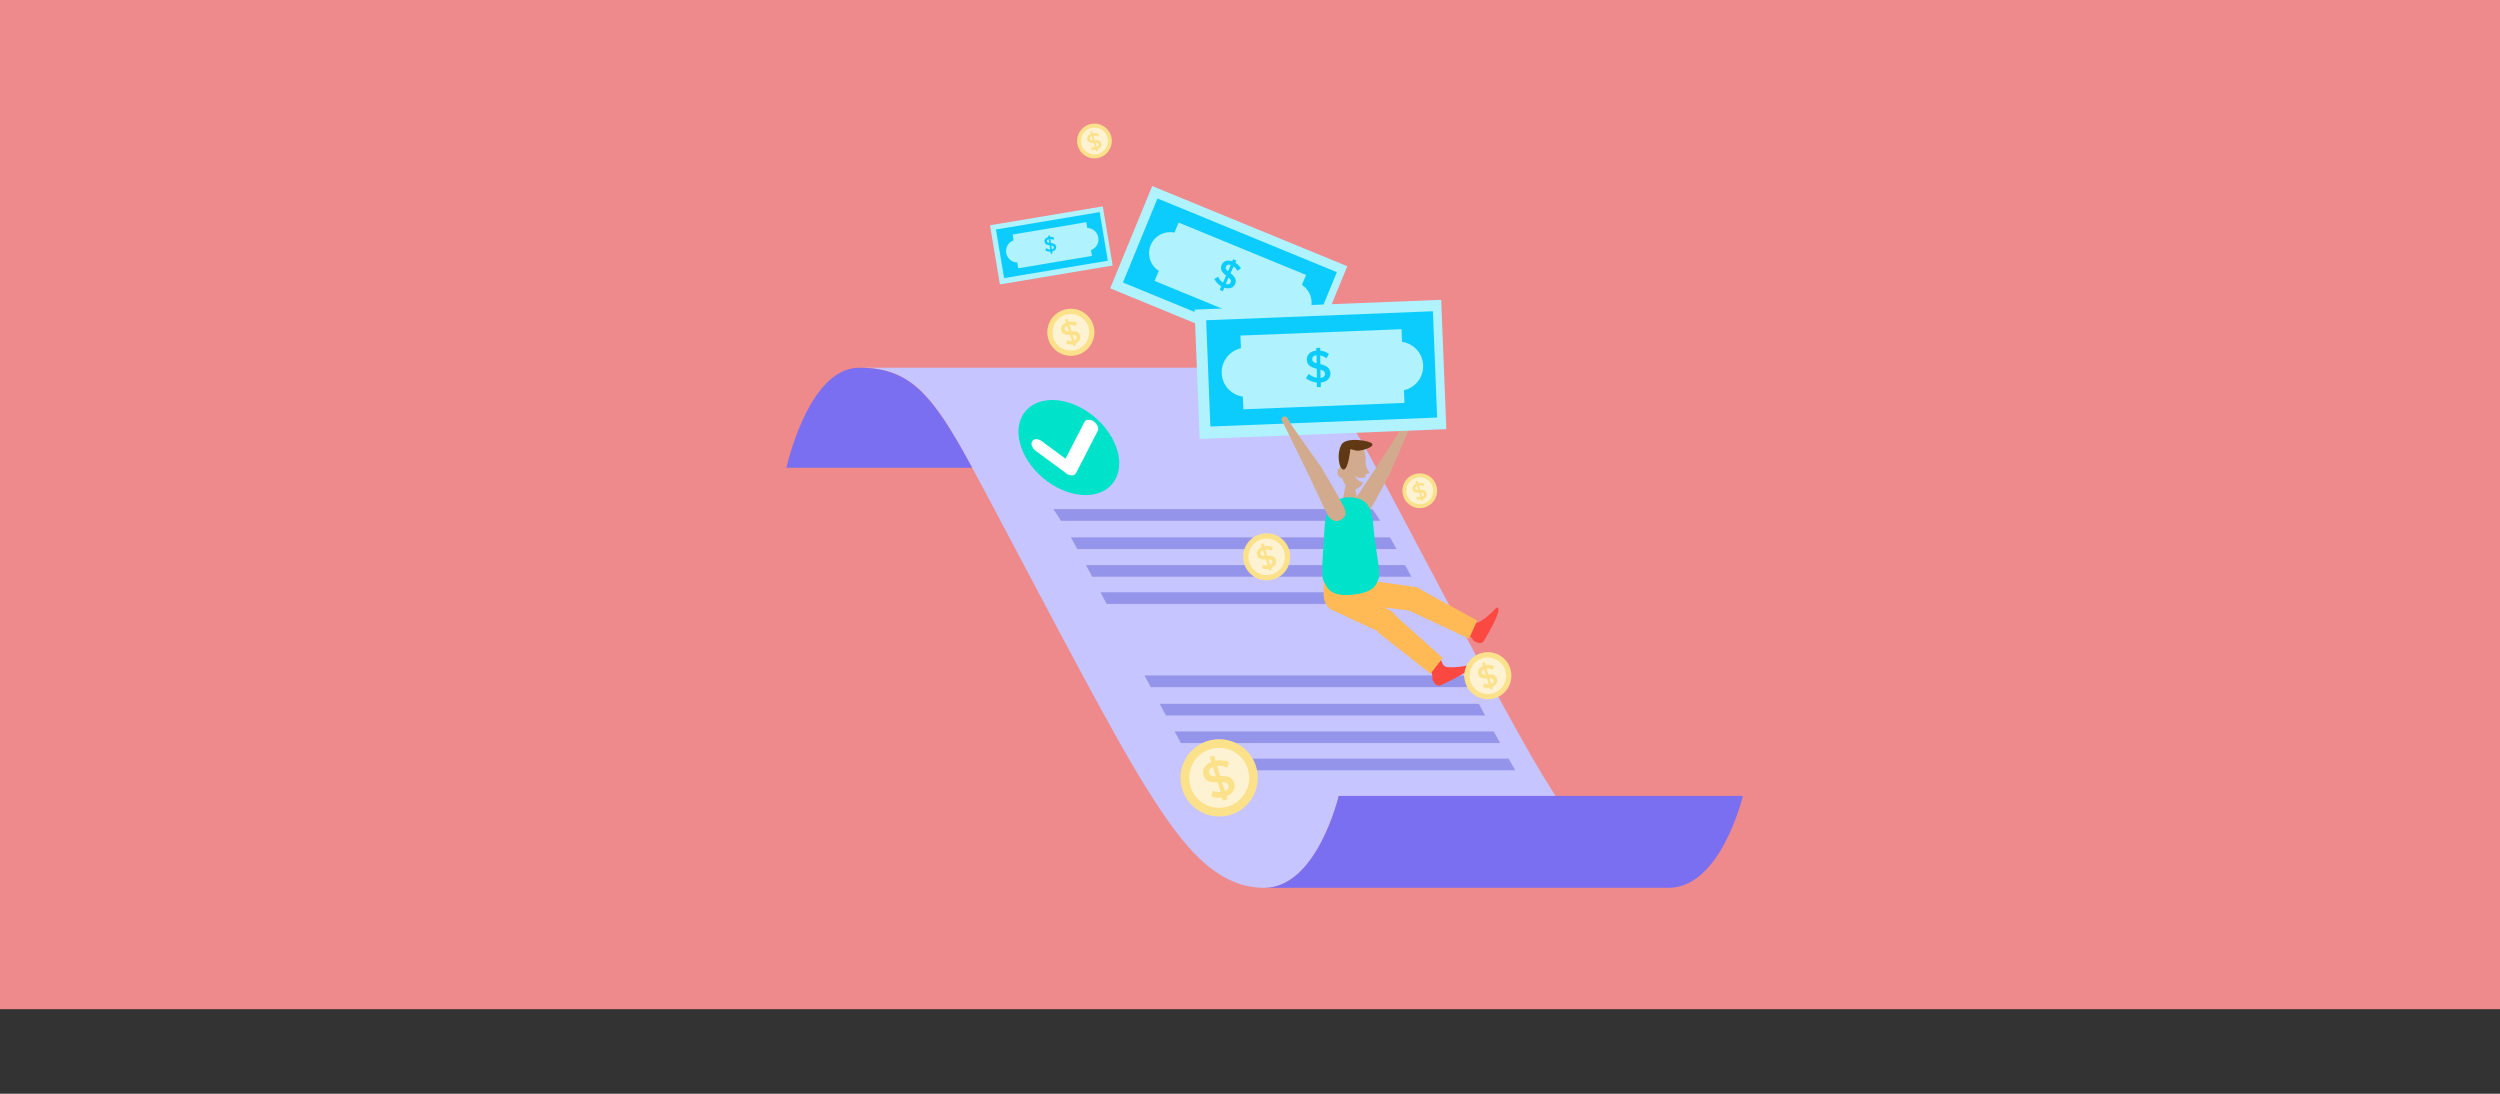 <svg xmlns="http://www.w3.org/2000/svg" id="Capa_1" viewBox="0 0 1090 476.88"><rect x="0" y="0" width="1090" height="476.88" fill="#333333" stroke="none"/><defs><style>      .cls-1 {        fill: #603813;      }      .cls-2 {        fill: #ee898c;      }      .cls-3 {        fill: #fb4841;      }      .cls-4 {        fill: #d2ab8e;      }      .cls-5 {        fill: #0bccfd;      }      .cls-6 {        fill: #b1f2ff;      }      .cls-7 {        fill: #7a6ff0;      }      .cls-8 {        fill: #00e2ca;      }      .cls-9 {        fill: #fff;      }      .cls-10 {        fill: #fce18b;      }      .cls-11 {        fill: #ffba55;      }      .cls-12 {        fill: #fdf2d2;      }      .cls-13 {        fill: #9494ea;      }      .cls-14 {        fill: #c6c5ff;      }    </style></defs><rect class="cls-2" width="1090" height="440"></rect><g><g><path class="cls-14" d="M678.2,347.04h-94.51s-9.45,40.05-32.46,40.05-38.21-21.79-54.79-49.05c-2.3-3.78-5.03-8.48-8.07-13.87-1.16-2.05-2.36-4.2-3.61-6.44-1.52-2.74-3.1-5.61-4.73-8.58-1.15-2.1-2.33-4.24-3.52-6.44-1.56-2.88-3.16-5.83-4.78-8.84-1.15-2.12-2.3-4.27-3.46-6.44-1.63-3.03-3.27-6.09-4.92-9.18-1.14-2.14-2.29-4.28-3.43-6.44-7.22-13.56-14.45-27.25-20.91-39.47-1.16-2.2-2.3-4.34-3.41-6.44-1.58-2.98-3.11-5.85-4.55-8.58-1.2-2.24-2.35-4.4-3.44-6.44-1.34-2.51-2.6-4.85-3.76-7-.34-.62-.67-1.24-1-1.84-1.23-2.25-2.41-4.39-3.57-6.44-1.88-3.33-3.68-6.38-5.44-9.18-1.45-2.32-2.87-4.46-4.28-6.44-10-14.06-19.34-19.68-34.96-19.68h176.18c15.62,0,24.96,5.62,34.96,19.68,1.41,1.98,2.83,4.12,4.28,6.44,1.75,2.8,3.56,5.86,5.44,9.18,1.15,2.04,2.34,4.19,3.57,6.44.33.6.66,1.22,1,1.84,1.16,2.14,2.42,4.49,3.76,7,1.09,2.04,2.24,4.19,3.44,6.44,1.45,2.73,2.97,5.59,4.55,8.58,1.11,2.09,2.25,4.24,3.41,6.44,6.47,12.22,13.69,25.91,20.91,39.47,1.15,2.15,2.29,4.3,3.43,6.44,1.65,3.09,3.29,6.15,4.92,9.18,1.16,2.17,2.32,4.32,3.46,6.44,1.62,3.01,3.22,5.96,4.78,8.84,1.19,2.19,2.37,4.34,3.52,6.44,1.63,2.97,3.21,5.84,4.73,8.58,1.24,2.24,2.45,4.38,3.6,6.44,3.04,5.38,5.77,10.09,8.07,13.87,1.87,3.07,3.73,6.09,5.58,9Z"></path><path class="cls-13" d="M601.77,227.06h-139.17c-1.14-1.83-2.27-3.52-3.38-5.08h139.17c1.11,1.56,2.23,3.25,3.38,5.08Z"></path><path class="cls-13" d="M608.89,239.4h-139.17c-.97-1.78-1.91-3.47-2.82-5.08h139.17c.91,1.61,1.85,3.31,2.82,5.08Z"></path><path class="cls-13" d="M615.37,251.47h-139.17c-.95-1.77-1.85-3.47-2.72-5.08h139.17c.86,1.61,1.77,3.31,2.71,5.08Z"></path><path class="cls-13" d="M621.66,263.32h-139.17c-.92-1.74-1.82-3.43-2.69-5.08h139.17c.88,1.65,1.78,3.35,2.69,5.08Z"></path><path class="cls-13" d="M640.89,299.59h-139.17c-.9-1.69-1.81-3.38-2.71-5.08h139.17c.91,1.7,1.81,3.4,2.71,5.08Z"></path><path class="cls-13" d="M647.5,311.93h-139.16c-.91-1.67-1.82-3.37-2.73-5.08h139.17c.92,1.71,1.83,3.41,2.73,5.08Z"></path><path class="cls-13" d="M654.06,323.99h-139.17c-.91-1.66-1.84-3.35-2.78-5.08h139.17c.94,1.73,1.87,3.43,2.78,5.08Z"></path><path class="cls-13" d="M660.64,335.85h-139.17c-.92-1.62-1.87-3.32-2.85-5.08h139.17c.98,1.77,1.93,3.46,2.85,5.08Z"></path><path class="cls-7" d="M423.85,203.92h-80.94s9.45-43.58,31.69-43.58,32.01,11.71,49.25,43.58Z"></path><path class="cls-7" d="M759.87,347.04s-9.45,40.05-32.46,40.05h-176.18c23.01,0,32.46-40.05,32.46-40.05h176.18Z"></path><path class="cls-8" d="M486.75,195.13c4.02,11.45-2,20.73-13.45,20.73s-23.99-9.28-28.01-20.73c-4.02-11.45,2-20.73,13.45-20.73s23.99,9.28,28.01,20.73Z"></path><path class="cls-9" d="M467.29,207.26c-.78,0-1.64-.31-2.38-.86l-13.39-9.88c-1.56-1.15-2.22-3.02-1.47-4.17.75-1.15,2.61-1.16,4.17,0l10.36,7.65,8.21-15.97c.63-1.23,2.45-1.37,4.05-.3,1.61,1.07,2.4,2.93,1.76,4.16l-9.44,18.37c-.32.62-.96.99-1.76,1.02-.04,0-.07,0-.11,0Z"></path></g><g><rect class="cls-6" x="511.63" y="74.91" width="48.23" height="91.96" transform="translate(220.28 570.48) rotate(-67.66)"></rect><rect class="cls-5" x="516.42" y="78.65" width="39.62" height="84.55" transform="translate(220.56 570.94) rotate(-67.66)"></rect><path class="cls-6" d="M571.16,135.45c1.71-4.16.13-8.86-3.53-11.2l1.8-4.38-55.55-22.83-1.8,4.38c-4.25-.91-8.68,1.32-10.39,5.48s-.13,8.86,3.53,11.2l-1.8,4.38,55.55,22.83,1.8-4.38c4.25.91,8.68-1.32,10.39-5.48Z"></path><path class="cls-5" d="M532.45,124.81c-1.29-.75-2.32-1.86-3.01-3.17l1.63-.98c.57,1.11,1.21,1.95,2.16,2.55l1.35-3.06c-2.02-1.6-2.7-2.92-1.93-4.67v-.03c.76-1.69,2.59-2.24,4.61-1.54l.4-.91,1.36.6-.41.94c1.08.64,1.84,1.46,2.42,2.48l-1.52,1.08c-.46-.82-1.02-1.46-1.68-1.93l-1.31,2.97c2.11,1.64,2.71,3.04,1.97,4.71v.03c-.76,1.7-2.61,2.25-4.67,1.55l-.68,1.55-1.36-.6.69-1.56ZM536.61,115.51c-1.02-.35-1.77-.05-2.07.64v.03c-.3.64-.18,1.19.86,2.08l1.21-2.75ZM536.56,123.17v-.03c.32-.69.17-1.25-.89-2.15l-1.24,2.83c1.02.35,1.8.1,2.13-.65Z"></path></g><g><rect class="cls-6" x="433.46" y="93.91" width="49.86" height="26.15" transform="translate(-11.38 77.29) rotate(-9.52)"></rect><rect class="cls-5" x="435.7" y="96.12" width="45.84" height="21.48" transform="translate(-11.36 77.33) rotate(-9.52)"></rect><path class="cls-6" d="M478.87,103.55c-.4-2.41-2.47-4.12-4.83-4.15l-.42-2.53-32.12,5.39.42,2.53c-2.22.8-3.62,3.09-3.21,5.5.4,2.41,2.47,4.12,4.83,4.15l.42,2.53,32.12-5.39-.42-2.53c2.22-.8,3.62-3.09,3.21-5.5Z"></path><path class="cls-5" d="M457.99,109.73c-.81.02-1.6-.19-2.29-.6l.47-.92c.58.35,1.12.55,1.72.56l-.26-1.8c-1.39-.16-2.08-.57-2.23-1.6v-.02c-.14-.99.54-1.77,1.67-2.02l-.08-.53.8-.11.08.55c.68-.01,1.26.15,1.82.45l-.39.93c-.45-.24-.89-.38-1.33-.41l.25,1.74c1.44.15,2.12.62,2.26,1.6v.02c.15,1-.55,1.78-1.7,2.05l.13.91-.8.11-.13-.92ZM457.25,104.26c-.57.13-.83.48-.77.89v.02c.06.38.27.6,1,.71l-.23-1.61ZM459.42,107.8v-.02c-.06-.4-.29-.62-1.03-.73l.24,1.66c.57-.13.86-.47.8-.91Z"></path></g><g><path class="cls-4" d="M600.19,203.64s-8.48,12.52-9.81,14.78c-1.32,2.26-.94,4.6.94,5.81,2.71,1.75,4.4.39,5.78-1.7,2.68-4.04,8.71-15.74,8.71-15.74,0,0,2.18-4.99-.38-6.46-2.82-1.62-5.24,3.31-5.24,3.31Z"></path><g><path class="cls-4" d="M600.19,203.64l12.38-19.28,2.48,1.26-9.24,21.17s-.82,1.92-3.73.56c-2.91-1.36-1.9-3.72-1.9-3.72Z"></path><rect class="cls-4" x="609.92" y="183.24" width="8.29" height="2.78" rx="1.39" ry="1.39" transform="translate(148.87 625.94) rotate(-60.22)"></rect></g><path class="cls-3" d="M645.21,271.07c-1.99,1.2-2.85.06-5.16-1.24,0,0-3.67-1.67-4.97,1.18-1.3,2.85,2.06,4.94,2.06,4.94,0,0,3.6.75,4.68,2.34.06.15.14.3.23.44,0,.01,0,.02.01.03h0c.27.43.68.82,1.28,1.1,2.62,1.2,3.47-.19,3.47-.19,0,0,8.2-13.29,6.27-14.7-.92-.68-2.04,2.58-7.89,6.11Z"></path><path class="cls-11" d="M613.98,266.03s-3.12-1.83-.92-6.64c2.19-4.81,5.28-2.91,5.28-2.91l25.75,14.08-3.61,7.91-26.5-12.43Z"></path><path class="cls-11" d="M594.55,263.75l20.67,2.56s5.28-.01,6.23-5c.95-4.98-6.13-5.64-6.13-5.64l-19.82-2.82s-4.73-.67-5.4,4.62c-.68,5.29,4.45,6.27,4.45,6.27Z"></path><path class="cls-11" d="M577.24,249.82l-.15,9.54s-.03,8.01,12.38,6.32c12.41-1.68,11.32-7.38,11.32-7.38l-1.28-9.43s-.92-7.4-10.78-6.94c-9.86.46-11.49,7.88-11.49,7.88Z"></path><path class="cls-11" d="M580.7,265.9l20.42,9.48s5.41,1.78,7.82-2.69c2.41-4.47-4.66-7.5-4.66-7.5l-19.48-9.43s-4.64-2.25-6.86,2.6c-2.22,4.85,2.75,7.54,2.75,7.54Z"></path><path class="cls-3" d="M631.41,290.88c-2.32-.13-2.39-1.56-3.55-3.94,0,0-2.08-3.45-4.76-1.83-2.68,1.62-1.09,5.24-1.09,5.24,0,0,2.55,2.65,2.54,4.57-.03.16-.05.32-.06.49,0,.01,0,.02,0,.03h0c-.02.51.09,1.06.44,1.63,1.48,2.47,2.97,1.81,2.97,1.81,0,0,14.27-6.33,13.48-8.59-.38-1.08-3.14.98-9.96.59Z"></path><path class="cls-11" d="M601.22,276.02s-2.62-2.49.6-6.67c3.23-4.19,5.8-1.64,5.8-1.64l21.39,19.15-5.3,6.88-22.5-17.72Z"></path><path class="cls-4" d="M586.87,210.41l-1.38,7.5s.05,3.36,3.39,3.26,2.95-3.02,2.95-3.02l-1.43-7.5s-.24-2.18-1.78-2.15c-1.44.02-1.75,1.92-1.75,1.92Z"></path><path class="cls-8" d="M577.51,230.4c.32-10.51,6.17-13.75,10.78-13.58,4.61.17,9.65,1.12,10.41,11.46.76,10.34,3.45,21.91,2.46,23.86s-.91,6.24-12.15,7.21c-9.78.84-10.59-3.86-11.95-6.1s.32-18.87.44-22.84Z"></path><g><path class="cls-4" d="M595.37,206.84s.13.55.05,1.25c-1.12.32-3.16.65-4.65-.58,0,0,.86,2.41,3.65,2.9-.93,1.5-2.52,3.25-4.62,3.01-1.98-.23-3.68-1.93-4.6-4.91-1.05-.22-1.89-1.07-2.04-2.19-.15-1.09.41-2.11,1.32-2.62-.03-.99,0-2.04.09-3.17.67-7.91,6.76-7.38,6.76-7.38,0,0,3.66-.69,4.12,7.01,0,0-.41,4.13,1.83,5.83l-1.9.84Z"></path><path class="cls-1" d="M584.9,193.83c1.91-3.44,12.62-1.76,13.41-.27s-5.01,3.19-6.7,2.93c-1.69-.25-2.82-.74-2.82-.74,0,0-.86,8.6-2.84,8.97-1.98.37-3.45-6.57-1.05-10.9Z"></path></g></g><g><circle class="cls-10" cx="531.55" cy="339.14" r="16.85"></circle><circle class="cls-12" cx="531.55" cy="339.14" r="13.07"></circle><path class="cls-10" d="M530.01,331.65c2-.38,4.04-.15,5.92.58l-.8,2.46c-1.58-.63-2.98-.92-4.5-.7l1.34,4.35c3.5-.16,5.39.6,6.16,3.08v.04c.75,2.4-.63,4.6-3.34,5.68l.4,1.29-1.93.6-.41-1.33c-1.68.3-3.19.13-4.69-.4l.6-2.47c1.2.43,2.35.59,3.46.49l-1.3-4.22c-3.63.2-5.5-.71-6.23-3.08v-.04c-.76-2.42.65-4.63,3.39-5.75l-.68-2.2,1.93-.6.69,2.22ZM534.02,344.92c1.36-.54,1.86-1.52,1.56-2.5v-.04c-.29-.91-.9-1.38-2.77-1.36l1.21,3.91ZM527.24,337v.04c.32.98.97,1.43,2.85,1.41l-1.24-4.02c-1.36.54-1.94,1.5-1.61,2.57Z"></path></g><g><circle class="cls-10" cx="619.02" cy="213.96" r="7.57"></circle><circle class="cls-12" cx="619.02" cy="213.96" r="5.87"></circle><path class="cls-10" d="M618.33,210.6c.9-.17,1.81-.07,2.66.26l-.36,1.1c-.71-.28-1.34-.42-2.02-.31l.6,1.95c1.57-.07,2.42.27,2.76,1.38v.02c.34,1.08-.28,2.06-1.5,2.55l.18.58-.87.27-.18-.6c-.75.14-1.43.06-2.11-.18l.27-1.11c.54.19,1.05.26,1.55.22l-.59-1.89c-1.63.09-2.47-.32-2.8-1.38v-.02c-.34-1.09.29-2.08,1.52-2.58l-.3-.99.87-.27.31,1ZM620.13,216.56c.61-.24.84-.68.7-1.12v-.02c-.13-.41-.41-.62-1.24-.61l.54,1.75ZM617.09,213v.02c.14.44.43.64,1.28.63l-.56-1.8c-.61.24-.87.67-.72,1.15Z"></path></g><g><circle class="cls-10" cx="477.18" cy="61.47" r="7.57"></circle><circle class="cls-12" cx="477.18" cy="61.47" r="5.87"></circle><path class="cls-10" d="M476.49,58.11c.9-.17,1.81-.07,2.66.26l-.36,1.1c-.71-.28-1.34-.42-2.02-.31l.6,1.95c1.57-.07,2.42.27,2.76,1.38v.02c.34,1.08-.28,2.06-1.5,2.55l.18.58-.87.27-.18-.6c-.75.14-1.43.06-2.11-.18l.27-1.11c.54.19,1.05.26,1.55.22l-.59-1.89c-1.63.09-2.47-.32-2.8-1.38v-.02c-.34-1.09.29-2.08,1.52-2.58l-.3-.99.87-.27.31,1ZM478.29,64.07c.61-.24.84-.68.7-1.12v-.02c-.13-.41-.41-.62-1.24-.61l.54,1.75ZM475.24,60.51v.02c.14.44.43.64,1.28.63l-.56-1.8c-.61.24-.87.67-.72,1.15Z"></path></g><g><circle class="cls-10" cx="552.28" cy="242.77" r="10.27"></circle><circle class="cls-12" cx="552.28" cy="242.77" r="7.97"></circle><path class="cls-10" d="M551.34,238.2c1.22-.23,2.46-.09,3.61.35l-.49,1.5c-.96-.38-1.82-.56-2.74-.43l.82,2.65c2.13-.1,3.28.36,3.75,1.88v.03c.46,1.46-.39,2.8-2.03,3.46l.24.78-1.18.36-.25-.81c-1.02.18-1.95.08-2.86-.24l.37-1.51c.73.26,1.43.36,2.11.3l-.79-2.57c-2.21.12-3.35-.43-3.8-1.88v-.03c-.46-1.48.4-2.82,2.07-3.5l-.41-1.34,1.18-.36.42,1.35ZM553.78,246.3c.83-.33,1.14-.93.95-1.52v-.03c-.18-.56-.55-.84-1.69-.83l.74,2.38ZM549.65,241.47v.03c.19.6.59.87,1.74.86l-.76-2.45c-.83.33-1.18.91-.98,1.56Z"></path></g><g><circle class="cls-10" cx="466.9" cy="144.88" r="10.27"></circle><circle class="cls-12" cx="466.9" cy="144.88" r="7.97"></circle><path class="cls-10" d="M465.96,140.31c1.22-.23,2.46-.09,3.61.35l-.49,1.5c-.96-.38-1.82-.56-2.74-.43l.82,2.65c2.13-.1,3.28.36,3.75,1.88v.03c.46,1.46-.39,2.8-2.03,3.46l.24.78-1.18.36-.25-.81c-1.02.18-1.95.08-2.86-.24l.37-1.51c.73.26,1.43.36,2.11.3l-.79-2.57c-2.21.12-3.35-.43-3.8-1.88v-.03c-.46-1.48.4-2.82,2.07-3.5l-.41-1.34,1.18-.36.42,1.35ZM468.4,148.4c.83-.33,1.14-.93.95-1.52v-.03c-.18-.56-.55-.84-1.69-.83l.74,2.38ZM464.27,143.57v.03c.19.6.59.87,1.74.86l-.76-2.45c-.83.33-1.18.91-.98,1.56Z"></path></g><g><circle class="cls-10" cx="648.7" cy="294.61" r="10.27"></circle><circle class="cls-12" cx="648.7" cy="294.61" r="7.97"></circle><path class="cls-10" d="M647.76,290.04c1.22-.23,2.46-.09,3.61.35l-.49,1.5c-.96-.38-1.82-.56-2.74-.43l.82,2.65c2.13-.1,3.28.36,3.75,1.88v.03c.46,1.46-.39,2.8-2.03,3.46l.24.78-1.18.36-.25-.81c-1.02.18-1.95.08-2.86-.24l.37-1.51c.73.26,1.43.36,2.11.3l-.79-2.57c-2.21.12-3.35-.43-3.8-1.88v-.03c-.46-1.48.4-2.82,2.07-3.5l-.41-1.34,1.18-.36.42,1.35ZM650.2,298.13c.83-.33,1.14-.93.95-1.52v-.03c-.18-.56-.55-.84-1.69-.83l.74,2.38ZM646.07,293.3v.03c.19.6.59.87,1.74.86l-.76-2.45c-.83.33-1.18.91-.98,1.56Z"></path></g><g><rect class="cls-6" x="521.91" y="132.8" width="107.62" height="56.44" transform="translate(-5.93 22.96) rotate(-2.27)"></rect><rect class="cls-5" x="526.77" y="137.62" width="98.94" height="46.37" transform="translate(-5.92 22.98) rotate(-2.27)"></rect><path class="cls-6" d="M620.5,159.24c-.21-5.26-4.18-9.49-9.22-10.19l-.22-5.53-70.23,2.79.22,5.53c-4.97,1.1-8.59,5.63-8.38,10.89.21,5.26,4.18,9.49,9.22,10.19l.22,5.53,70.23-2.79-.22-5.53c4.97-1.1,8.59-5.63,8.38-10.89Z"></path><path class="cls-5" d="M574.12,166.79c-1.74-.17-3.37-.85-4.74-1.9l1.25-1.84c1.15.9,2.24,1.48,3.54,1.66l-.06-3.91c-2.93-.72-4.3-1.79-4.34-4.03v-.04c-.03-2.16,1.64-3.64,4.14-3.88l-.02-1.16,1.74-.03.02,1.2c1.46.16,2.67.66,3.78,1.46l-1.09,1.89c-.89-.65-1.79-1.05-2.74-1.24l.06,3.8c3.05.71,4.36,1.91,4.4,4.05v.04c.03,2.18-1.66,3.66-4.19,3.92l.03,1.98-1.74.03-.03-2ZM574.02,154.87c-1.26.12-1.91.81-1.89,1.69v.04c.01.82.4,1.35,1.95,1.79l-.05-3.51ZM577.7,163.04v-.04c-.01-.88-.44-1.41-2-1.85l.05,3.61c1.26-.12,1.96-.77,1.95-1.73Z"></path></g><path class="cls-4" d="M570.59,207.11s7.08,15.27,8.37,17.55c1.3,2.28,3.51,3.11,5.5,2.09,2.87-1.47,2.54-3.62,1.42-5.86-2.16-4.34-9.68-16.96-9.68-16.96,0,0-2.16-3.07-4.81-1.47-1.16.7-.8,4.64-.8,4.64Z"></path><g><path class="cls-4" d="M570.59,207.11l-10.12-20.69,2.41-1.39,13.32,18.91s1.22,1.7-1.45,3.48-4.16-.31-4.16-.31Z"></path><rect class="cls-4" x="560.08" y="181.18" width="2.78" height="8.29" rx="1.39" ry="1.39" transform="translate(-19.5 295.16) rotate(-28.97)"></rect></g></g></svg>